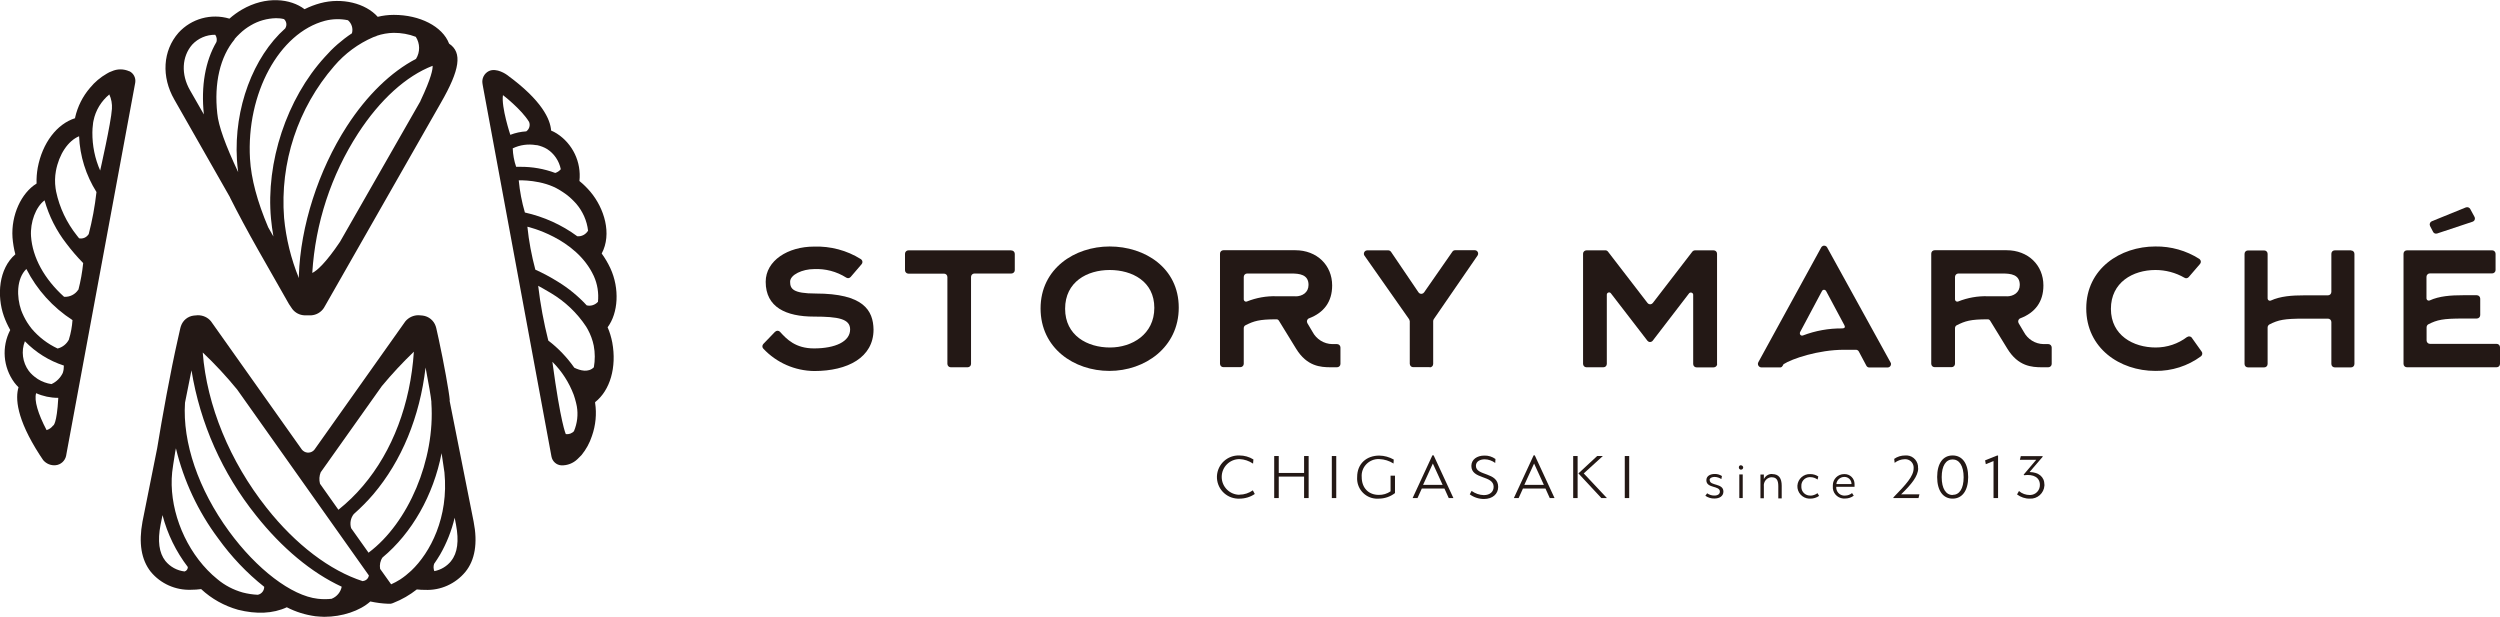<?xml version="1.0" encoding="UTF-8"?><svg xmlns="http://www.w3.org/2000/svg" viewBox="0 0 220 54.26"><defs><style>.f{fill:#231815;}</style></defs><g id="a"/><g id="b"><g id="c"><g id="d"><g id="e"><path class="f" d="M109.08,43.54c-.86,0-1.57-.7-1.57-1.57s.7-1.57,1.57-1.57c.43,.02,.84,.16,1.19,.4l.03-.37c-.37-.23-.8-.35-1.23-.35-1.05-.04-1.93,.77-1.98,1.82-.04,1.05,.77,1.93,1.82,1.98,.05,0,.11,0,.16,0,.48,0,.96-.14,1.35-.41l-.17-.32c-.34,.24-.75,.38-1.18,.38Z"/><polygon class="f" points="114.76 41.62 112.53 41.62 112.53 40.13 112.13 40.13 112.13 43.83 112.53 43.83 112.53 41.94 114.76 41.94 114.76 43.83 115.16 43.83 115.16 40.13 114.76 40.13 114.76 41.62"/><rect class="f" x="117.2" y="40.13" width=".39" height="3.7"/><path class="f" d="M122.37,43.24c-.31,.21-.67,.32-1.04,.31-.86,0-1.5-.57-1.5-1.58-.06-.81,.56-1.51,1.37-1.57,.06,0,.13,0,.19,0,.44,.02,.87,.15,1.24,.39l.02-.35c-.39-.22-.82-.34-1.27-.35-1.11,0-1.95,.7-1.95,1.89-.07,.98,.66,1.83,1.64,1.9,.08,0,.17,0,.25,0,.52,0,1.03-.17,1.44-.49v-1.53h-.39v1.37Z"/><path class="f" d="M126.05,40.07l-1.74,3.76h.43l.38-.84h1.99l.38,.84h.41l-1.74-3.76h-.11Zm-.82,2.6l.86-1.88,.86,1.88h-1.72Z"/><path class="f" d="M129.88,40.99c0-.42,.42-.57,.77-.57,.33,0,.66,.12,.93,.32,0-.12,.02-.24,.02-.35-.28-.2-.62-.31-.97-.3-.66,0-1.15,.35-1.15,.91,0,1.21,1.96,.8,1.96,1.84,0,.42-.31,.73-.86,.73-.39-.01-.76-.14-1.08-.37l-.16,.3c.36,.27,.8,.41,1.25,.41,.75,0,1.25-.44,1.25-1.06,0-1.34-1.96-.94-1.96-1.86Z"/><path class="f" d="M134.96,40.07l-1.74,3.76h.42l.38-.84h1.98l.38,.84h.42l-1.74-3.76h-.1Zm-.82,2.6l.86-1.88,.86,1.88h-1.72Z"/><polygon class="f" points="141.05 40.13 140.55 40.13 138.9 41.66 140.92 43.83 141.41 43.83 139.37 41.66 141.05 40.13"/><rect class="f" x="138.44" y="40.13" width=".39" height="3.7"/><rect class="f" x="142.98" y="40.13" width=".39" height="3.7"/><path class="f" d="M150.44,42.26c0-.21,.24-.29,.44-.29,.21,0,.42,.07,.6,.19l.05-.27c-.19-.12-.41-.19-.64-.18-.38,0-.73,.17-.73,.55,0,.74,1.19,.45,1.19,1,0,.22-.19,.35-.49,.35-.23,0-.45-.07-.63-.2,0,0-.1,.14-.16,.22,.24,.16,.52,.25,.8,.24,.45,0,.79-.21,.79-.61,0-.76-1.2-.49-1.2-1Z"/><rect class="f" x="153.06" y="41.75" width=".3" height="2.08"/><path class="f" d="M153.21,40.94c-.1,0-.18,.06-.19,.16,0,0,0,.01,0,.02-.01,.11,.07,.2,.17,.21,.11,.01,.2-.07,.21-.17s-.07-.2-.17-.21c0,0-.02,0-.02,0Z"/><path class="f" d="M155.97,41.71c-.32-.02-.61,.16-.75,.45v-.4h-.3v2.09h.3v-1.04c-.05-.4,.23-.76,.62-.81,.02,0,.05,0,.07,0,.42,0,.58,.25,.58,.78v1.08h.3v-1.11c0-.65-.24-1.03-.83-1.03Z"/><path class="f" d="M159.32,43.61c-.42,.02-.78-.3-.8-.72,0-.03,0-.07,0-.1-.03-.41,.28-.77,.69-.8,.04,0,.07,0,.11,0,.23,0,.44,.08,.63,.21l.06-.27c-.21-.14-.45-.21-.7-.21-.59-.03-1.1,.42-1.14,1.02-.03,.59,.42,1.1,1.02,1.14,.04,0,.08,0,.12,0,.28,0,.54-.08,.77-.24l-.14-.24c-.18,.13-.4,.21-.62,.22Z"/><path class="f" d="M162.28,41.72c-.55,0-.99,.44-.99,.98,0,.03,0,.06,0,.09-.05,.55,.36,1.03,.91,1.08,.06,0,.12,0,.17,0,.27,0,.54-.08,.76-.25l-.15-.23c-.17,.14-.38,.22-.6,.22-.4,.04-.75-.25-.79-.65,0-.04,0-.08,0-.12h1.61c0-.08,0-.16,0-.25,0-.49-.4-.88-.89-.87h-.03Zm-.68,.88c.03-.35,.33-.62,.68-.63,.34-.02,.63,.24,.65,.57,0,.02,0,.04,0,.06h-1.33Z"/><path class="f" d="M168.79,41.2c.04-.57-.39-1.08-.96-1.12-.06,0-.11,0-.17,0-.35,0-.69,.1-.97,.3l.04,.35c.25-.2,.56-.31,.88-.32,.4-.03,.76,.27,.79,.68,0,.04,0,.08,0,.12,0,.7-.67,1.42-1.78,2.56v.06h2.21l.08-.33h-1.61c.91-.88,1.5-1.61,1.5-2.29Z"/><path class="f" d="M171.83,40.08c-.85,0-1.36,.7-1.36,1.9s.52,1.9,1.36,1.9,1.37-.7,1.37-1.9-.52-1.9-1.37-1.9Zm0,3.48c-.58,0-.96-.55-.96-1.57s.38-1.56,.96-1.56,.97,.55,.97,1.57-.38,1.55-.97,1.55h0Z"/><polygon class="f" points="174.69 40.51 174.75 40.85 175.43 40.57 175.43 43.83 175.83 43.83 175.83 40.09 175.74 40.09 174.69 40.51"/><path class="f" d="M178.61,41.53l1.14-1.33v-.06h-1.92l-.08,.32h1.44l-1.11,1.31,.04,.05c.82-.11,1.39,.19,1.39,.85,.01,.48-.37,.88-.85,.89-.01,0-.03,0-.04,0-.35,0-.69-.12-.95-.35l-.17,.3c.32,.24,.72,.38,1.12,.37,.67,.04,1.25-.48,1.29-1.15,0-.02,0-.05,0-.07,0-.72-.53-1.1-1.29-1.12Z"/><path class="f" d="M117.66,30.28h-.42c-.73-.01-1.4-.43-1.74-1.08l-.45-.76c-.08-.14-.04-.32,.1-.41,.01,0,.03-.02,.05-.02,1.29-.49,2.03-1.44,2.03-2.89,0-1.79-1.35-3.1-3.24-3.1h-6.33c-.17,0-.3,.13-.3,.3v9.69c0,.17,.13,.3,.3,.3h1.49c.16,0,.3-.13,.3-.29h0v-3.14c0-.11,.06-.22,.16-.26,.73-.37,1.21-.52,2.68-.52,.11-.02,.21,.04,.26,.13,.07,.1,1.51,2.46,1.51,2.46,.95,1.55,2.15,1.63,3.05,1.63h.55c.16,0,.3-.13,.3-.29h0v-1.45c0-.16-.13-.3-.3-.3h0Zm-3.65-4.21h-1.67c-.89-.03-1.78,.13-2.61,.46-.1,.04-.21,0-.26-.1-.01-.02-.02-.05-.02-.08v-1.98c0-.16,.13-.3,.29-.3h3.9c.7,0,1.51,.08,1.51,1,0,.67-.54,1.01-1.15,1.01Z"/><path class="f" d="M180.25,30.28h-.42c-.73-.01-1.4-.43-1.74-1.08l-.45-.76c-.08-.14-.04-.32,.1-.41,.01,0,.03-.02,.05-.02,1.29-.49,2.03-1.44,2.03-2.89,0-1.79-1.35-3.1-3.24-3.1h-6.33c-.17,0-.3,.13-.3,.3v9.69c0,.17,.13,.3,.3,.3h1.49c.16,0,.3-.13,.3-.29h0v-3.14c0-.11,.06-.22,.16-.26,.73-.37,1.21-.52,2.68-.52,.11-.02,.21,.04,.26,.13,.07,.1,1.51,2.46,1.51,2.46,.95,1.55,2.15,1.63,3.05,1.63h.55c.16,0,.3-.13,.3-.29h0v-1.45c0-.16-.13-.3-.3-.3h0Zm-3.65-4.21h-1.67c-.89-.03-1.78,.13-2.61,.46-.1,.04-.21,0-.26-.1-.01-.02-.02-.05-.02-.08v-1.98c0-.16,.13-.3,.29-.3h3.9c.71,0,1.51,.08,1.51,1,0,.67-.54,1.01-1.15,1.01Z"/><path class="f" d="M214.11,20.4c.06,.13,.21,.19,.35,.15l3.13-1.04c.16-.05,.24-.22,.19-.37,0-.02-.01-.04-.02-.05l-.38-.7c-.07-.13-.23-.19-.38-.14l-3,1.22c-.15,.06-.23,.24-.16,.39v.02l.27,.52Z"/><path class="f" d="M71.78,25.83c-2.01,0-2.25-.42-2.25-1.04s1.1-1.11,2.09-1.11c1.01-.05,2,.21,2.85,.75,.12,.08,.29,.06,.39-.06l.96-1.12c.11-.12,.1-.31-.03-.42-.01-.01-.02-.02-.04-.03-1.23-.77-2.67-1.15-4.12-1.1-2.29,0-4.25,1.23-4.25,3.1,0,2.24,1.79,3.06,4.25,3.06,2.15,0,3.18,.2,3.18,1.13,0,1.07-1.31,1.67-3.18,1.67-1.63,0-2.4-.81-2.99-1.46-.11-.12-.3-.13-.42-.01h-.01l-1.04,1.08c-.11,.12-.11,.3,0,.41,1.16,1.24,2.78,1.95,4.48,1.97,2.94,0,5.22-1.19,5.22-3.65-.03-1.68-.87-3.17-5.1-3.17Z"/><path class="f" d="M88.99,22.03h-9.05c-.16,0-.3,.13-.3,.3h0v1.45c0,.16,.13,.3,.29,.3h3.14c.17,0,.3,.13,.3,.3h0v7.64c0,.16,.13,.3,.29,.3h1.49c.16,0,.3-.13,.3-.29h0v-7.66c0-.16,.13-.3,.29-.3h3.26c.16,0,.3-.13,.3-.29h0v-1.44c0-.16-.13-.3-.29-.3-.01,0-.02,0-.03,0Z"/><path class="f" d="M97.65,21.69c-3.08,0-6.08,1.95-6.08,5.45s2.94,5.5,6.06,5.5,6.1-2.07,6.1-5.57-2.98-5.38-6.08-5.38Zm.02,8.89c-1.96,0-3.94-1.04-3.94-3.41s1.94-3.41,3.92-3.41,3.93,1,3.93,3.33-1.96,3.49-3.9,3.49Z"/><path class="f" d="M125.82,32.33c.16,0,.3-.13,.3-.3h0v-3.77c0-.06,.02-.12,.05-.17l3.86-5.61c.09-.14,.05-.32-.08-.41-.05-.03-.1-.05-.16-.05h-1.74c-.1,0-.19,.05-.24,.13l-2.49,3.58c-.09,.13-.27,.17-.41,.08-.03-.02-.06-.05-.08-.08l-2.42-3.57c-.06-.08-.15-.13-.24-.13h-1.86c-.16,0-.29,.14-.29,.3,0,.06,.02,.12,.05,.16l3.93,5.6s.05,.11,.06,.17v3.75c0,.16,.13,.3,.29,.3h1.47Z"/><path class="f" d="M192.89,29.73c-.09-.13-.27-.17-.4-.08h-.02c-.8,.61-1.77,.93-2.77,.93-1.97,0-3.94-1.07-3.94-3.4s1.93-3.42,3.92-3.42c.89,0,1.77,.23,2.55,.68,.12,.08,.29,.05,.38-.06l.99-1.15c.11-.12,.1-.31-.03-.42l-.02-.02c-1.16-.74-2.51-1.12-3.88-1.1-3.08,0-6.08,1.95-6.08,5.45s2.95,5.5,6.08,5.5c1.44,.02,2.86-.43,4.02-1.29,.12-.1,.15-.28,.06-.4l-.86-1.21Z"/><path class="f" d="M219.7,30.26h-5.86c-.16,0-.3-.13-.3-.3h0v-1.15c0-.11,.05-.21,.15-.27,.79-.4,1.29-.51,3.06-.51h1.21c.16,0,.3-.13,.3-.3v-1.45c0-.16-.13-.3-.3-.3h-1.21c-1.07,0-2.09,.07-2.94,.46-.1,.04-.21,0-.26-.1-.01-.03-.02-.05-.02-.08v-1.9c0-.16,.13-.3,.29-.3h5.49c.16,0,.3-.13,.3-.29h0v-1.44c0-.16-.13-.3-.29-.3h-7.51c-.17,0-.3,.13-.3,.3v9.69c0,.17,.13,.3,.3,.3h7.89c.17,0,.3-.13,.3-.3v-1.46c0-.17-.13-.3-.3-.3Z"/><path class="f" d="M206.89,22.03h-1.43c-.17,0-.3,.13-.3,.3v3.36c0,.16-.13,.3-.3,.3h-2.09c-1.07,0-2.09,.07-2.94,.46-.1,.04-.21,0-.26-.1-.01-.03-.02-.05-.02-.08v-3.93c0-.17-.13-.3-.3-.3h-1.43c-.17,0-.3,.13-.3,.3v9.69c0,.17,.13,.3,.3,.3h1.43c.17,0,.3-.13,.3-.3v-3.21c0-.11,.06-.21,.16-.27,.79-.4,1.29-.51,3.06-.51h2.09c.16,0,.3,.13,.3,.3v3.69c0,.17,.13,.3,.3,.3h1.43c.17,0,.3-.13,.3-.3v-9.69c0-.17-.13-.3-.3-.3Z"/><path class="f" d="M151.1,32.02v-9.69c0-.17-.13-.3-.3-.3h-1.63c-.09,0-.18,.04-.24,.11l-3.48,4.52c-.1,.13-.28,.16-.41,.06-.02-.02-.04-.04-.06-.06l-3.48-4.52c-.06-.07-.14-.12-.24-.11h-1.65c-.16,0-.3,.13-.3,.29h0v9.7c0,.16,.13,.3,.29,.3h1.5c.17,0,.3-.13,.3-.3v-6.1c0-.11,.1-.19,.21-.19,.05,0,.11,.03,.14,.07l3.22,4.18c.1,.13,.28,.16,.41,.06,.02-.02,.04-.04,.06-.06l3.21-4.18c.08-.08,.2-.08,.29,0,.04,.03,.06,.08,.06,.13v6.1c0,.17,.13,.3,.3,.3h1.49c.17,0,.31-.12,.32-.28h0Z"/><path class="f" d="M160.79,21.77c-.08-.14-.26-.2-.41-.11-.05,.03-.09,.07-.11,.11l-5.54,10.11c-.08,.15-.02,.33,.12,.41,.04,.02,.09,.04,.14,.04h1.63s.05,0,.08,0h0c.08-.02,.14-.07,.18-.15l.07-.13c.73-.48,3.07-1.27,5.33-1.27h1.04c.11,0,.21,.06,.26,.16l.66,1.24c.05,.1,.15,.16,.26,.16h1.61c.17,0,.3-.14,.3-.3,0-.05-.01-.1-.04-.14l-5.58-10.12Zm1.32,7.13c-1.18-.01-2.35,.2-3.45,.62-.1,.04-.22,0-.26-.11-.02-.06-.02-.12,0-.17l1.94-3.64c.06-.1,.18-.13,.28-.07,.03,.02,.05,.04,.07,.07l1.61,3.01c.1,.17,.04,.29-.19,.29h0Z"/><path class="f" d="M20.24,17.38c.7,1.39,1.53,2.94,2.47,4.6l2.72,4.78,.29,.43c.26,.34,.65,.54,1.08,.56h.58c.46-.03,.87-.27,1.12-.65l.15-.26,10.14-17.78c1.69-2.93,1.91-4.44,.73-5.22-.58-1.53-2.6-2.53-4.84-2.53h-.05c-.47,0-.94,.06-1.39,.17-1.07-1.2-3.16-1.71-5.05-1.2-.48,.13-.95,.31-1.39,.53-1.22-.93-3.39-1.2-5.52,.04-.39,.23-.75,.49-1.09,.79-1.61-.48-3.35,0-4.48,1.24-1.39,1.58-1.52,3.88-.37,5.88,.35,.6,2.86,5.02,4.91,8.62Zm16.77-8.5l-7.09,12.4c-1.23,1.83-2.03,2.55-2.44,2.74,.27-4.37,1.65-8.6,4.03-12.28,1.93-2.97,4.23-5.05,6.56-5.95,.02,.28-.1,1.04-1.07,3.09Zm-3.86-5.73c.48-.16,.98-.25,1.48-.26h.03c.66,0,1.31,.11,1.93,.35,.38,.59,.39,1.34,.02,1.94-2.2,1.15-4.32,3.2-6.08,5.92-2.52,3.9-4.09,8.82-4.23,13.16v.21c-.69-1.69-1.13-3.48-1.3-5.29-.38-4.87,1.21-9.68,4.41-13.37,.94-1.1,2.12-1.97,3.44-2.54,.09-.04,.19-.07,.29-.1Zm-4.56-1.32c.66-.17,1.36-.19,2.03-.05,.33,.28,.47,.73,.35,1.15-.89,.59-1.69,1.29-2.39,2.09-3.35,3.67-5.2,9.27-4.73,14.24,.05,.51,.12,1.04,.21,1.55l-.46-.81c-.96-2.26-1.5-4.28-1.6-6.03-.33-5.74,2.56-11.07,6.59-12.14Zm-7.96,1.62c.15-.18,.31-.34,.48-.5,.29-.28,.61-.52,.96-.72,.67-.4,1.44-.61,2.22-.63,.23,0,.47,.02,.7,.08,.22,.19,.28,.52,.13,.78l-.02,.04c-2.82,2.51-4.52,7.02-4.25,11.55,.02,.35,.06,.7,.11,1.1-1.11-2.35-1.74-4.08-1.84-5.17-.29-2.66,.25-4.99,1.53-6.52Zm-3.72,.48c.52-.56,1.26-.88,2.03-.87,.13,.18,.17,.42,.11,.63-.99,1.69-1.37,3.88-1.11,6.38l-1.22-2.13h0c-.8-1.39-.72-2.96,.19-4.01Z"/><path class="f" d="M11.37,6.27c-.49-.22-1.05-.22-1.53,0-.15,.05-.3,.12-.44,.21-.56,.32-1.06,.74-1.47,1.24-.65,.75-1.1,1.65-1.32,2.62v.06c-1.61,.51-2.88,2.18-3.29,4.36-.08,.46-.12,.93-.1,1.39-1.35,.83-2.25,2.78-2.12,4.75,.04,.5,.12,.99,.25,1.48-1.47,1.27-1.64,3.64-1.01,5.44,.15,.42,.34,.83,.56,1.22-.77,1.48-.63,3.27,.36,4.62,.11,.15,.24,.29,.37,.42-.28,.93-.21,2.74,1.87,5.96l.3,.45c.27,.32,.68,.49,1.09,.45,.46-.04,.84-.39,.93-.84l.05-.28L11.9,7.28h0c.07-.42-.14-.84-.53-1.02Zm-6.7,31.18c-.14,.19-.34,.33-.57,.4-.76-1.44-1.11-2.63-.92-3.25,.6,.27,1.26,.41,1.92,.41h.03c-.13,2.36-.45,2.44-.45,2.44Zm.86-4.64c-.21,.44-.56,.79-1,.99-.42-.06-.83-.21-1.2-.44l-.07-.05c-.27-.18-.52-.4-.72-.66-.56-.76-.69-1.75-.35-2.62,.95,.98,2.13,1.72,3.43,2.14,0,.21-.02,.43-.09,.63Zm.55-2.96c-.2,.41-.57,.71-1.01,.82-.88-.41-1.65-1-2.28-1.74-.14-.18-.28-.37-.4-.56-.21-.34-.39-.7-.53-1.08-.4-1.16-.42-2.76,.46-3.62,.93,1.83,2.33,3.38,4.06,4.5-.04,.57-.14,1.14-.31,1.68Zm.81-4.36c-.27,.42-.75,.66-1.25,.63-1.74-1.57-2.78-3.46-2.91-5.33-.08-1.25,.42-2.58,1.19-3.16,.39,1.38,1.04,2.67,1.92,3.8,.45,.6,.95,1.18,1.48,1.72-.08,.79-.22,1.58-.42,2.35Zm.9-4.87c-.18,.28-.51,.42-.83,.35-.06-.08-.13-.16-.19-.24-.9-1.13-1.53-2.45-1.83-3.87-.02-.1-.03-.2-.05-.3-.07-.5-.06-1.01,.03-1.51,.27-1.47,1.07-2.66,2.04-3.06,.07,1.74,.6,3.43,1.53,4.91-.14,1.26-.37,2.5-.69,3.73h0Zm1.04-5.58c-.48-1.07-.71-2.23-.7-3.39,0-.24,.02-.47,.05-.7,0-.11,.03-.22,.05-.33,.18-.91,.68-1.72,1.39-2.31,.18,.4,.26,.83,.23,1.27-.07,1.19-1.04,5.45-1.04,5.45h.01Z"/><path class="f" d="M53.71,23.6c-.21-.45-.47-.89-.76-1.29,.92-1.72,.23-3.98-1-5.44-.29-.34-.61-.66-.96-.94,.18-1.66-.59-3.28-1.99-4.18-.16-.1-.33-.19-.5-.26-.07-.97-.78-2.64-3.9-4.91,0,0-.9-.66-1.59-.32-.41,.21-.63,.66-.55,1.11l.05,.29h0l6.02,32.52c.08,.42,.43,.74,.86,.77,.53,.02,1.05-.18,1.43-.55,.21-.2,.35-.35,.35-.35,.41-.5,.72-1.07,.92-1.68,.33-.94,.43-1.94,.28-2.92,0-.02,0-.04,0-.06,1.32-1.04,1.91-3.07,1.51-5.25-.09-.46-.22-.91-.41-1.34,.94-1.26,1.07-3.41,.24-5.2Zm-8.8-11.73s-.81-2.44-.65-3.5c0,0,1.62,1.24,2.3,2.36,.12,.3,.02,.64-.25,.83-.48,.03-.95,.13-1.39,.3h-.01Zm.22,1.18c.63-.3,1.34-.4,2.04-.28,.03,0,.06,0,.08,0,.32,.07,.62,.18,.9,.35,.62,.4,1.05,1.04,1.2,1.77-.13,.16-.3,.27-.49,.33-.99-.37-2.03-.55-3.09-.54h-.35c-.18-.52-.28-1.07-.3-1.63Zm.52,2.82s2.09-.09,3.61,.86c.18,.11,.38,.24,.57,.38,.32,.24,.61,.52,.88,.82,.57,.67,.94,1.49,1.04,2.37-.2,.33-.57,.53-.95,.49-1.37-1.01-2.95-1.72-4.61-2.09-.27-.92-.45-1.87-.54-2.83Zm4.87,22.06c-.18,.21-.46,.31-.73,.27,0,0-.45-.93-1.18-6.36,.83,.82,1.47,1.82,1.88,2.91,.08,.22,.14,.45,.2,.68,.03,.11,.05,.21,.07,.32,.13,.74,.04,1.5-.25,2.19h.01Zm1.74-5.61c-.49,.49-1.2,.29-1.72,.04-.64-.91-1.41-1.72-2.29-2.39-.4-1.59-.7-3.2-.89-4.82,0,0,.77,.42,1.12,.64,1.24,.74,2.3,1.74,3.1,2.95l.15,.26c.24,.44,.42,.92,.52,1.42,.12,.63,.12,1.27,.01,1.9h0Zm.35-5.75c-.25,.27-.63,.39-.98,.3-.74-.8-1.59-1.5-2.52-2.07-.64-.4-1.31-.76-2-1.07-.33-1.24-.57-2.5-.7-3.78,0,0,4.28,.96,5.84,4.33,.33,.72,.45,1.51,.37,2.29Z"/><path class="f" d="M39.58,35.23v-.02c-.05-.66-.53-3.32-.97-5.35-.08-.38-.16-.7-.22-.99l-.05-.17c-.17-.5-.61-.86-1.14-.93l-.35-.03c-.45-.01-.89,.19-1.18,.54l-8,11.29c-.25,.31-.71,.35-1.01,.09-.03-.03-.06-.06-.09-.09h0l-8-11.29c-.28-.35-.71-.54-1.16-.54l-.35,.03c-.53,.06-.97,.42-1.14,.93l-.05,.17c-.07,.29-.14,.61-.22,.98-.66,2.9-1.39,6.96-1.82,9.6l-1.29,6.45c-.35,1.88-.11,3.36,.73,4.42,.87,1.05,2.18,1.63,3.54,1.58,.3,0,.59-.02,.89-.06,.92,.86,2.04,1.48,3.25,1.82,1.6,.4,3.06,.35,4.29-.22,.79,.41,1.64,.67,2.52,.79,.26,.03,.52,.04,.78,.05,1.56,0,3.13-.52,4.05-1.35h0c.51,.11,1.03,.18,1.55,.2,.08,0,.16,0,.24,0,.09-.02,.17-.04,.25-.08,.74-.29,1.43-.69,2.05-1.18,.24,.03,.49,.04,.73,.04,1.36,.06,2.67-.53,3.54-1.58,.85-1.04,1.1-2.54,.73-4.42l-2.12-10.67Zm-11.35,6.32l5.37-7.57c.88-1.06,1.82-2.07,2.82-3.03-.3,4.58-1.87,8.74-4.47,11.8-.65,.77-1.38,1.48-2.17,2.11l-1.62-2.29c-.09-.34-.07-.7,.07-1.03Zm-11.99,8.74c-.66-.08-1.27-.41-1.69-.93-.55-.7-.7-1.76-.42-3.18l.17-.85c.43,1.66,1.19,3.21,2.23,4.57,0,.18-.11,.34-.29,.39Zm6.44,2.05c-.45-.02-.89-.09-1.32-.2-.82-.23-1.59-.63-2.24-1.18-.3-.24-.59-.51-.86-.79-2.19-2.27-3.41-5.65-3.11-8.61,.02-.24,.13-.92,.27-1.8l.06-.31c.69,2.87,1.95,5.56,3.72,7.93,1.15,1.6,2.51,3.04,4.05,4.26,0,.34-.23,.63-.56,.7Zm6.53,.35c-.42,.05-.84,.05-1.25,0-2.31-.26-5.37-2.6-7.81-5.94-2.69-3.68-4.1-7.81-3.87-11.31l.57-2.85c.76,4.68,2.72,9.08,5.69,12.78,2.26,2.85,4.87,5.03,7.53,6.26-.09,.47-.42,.87-.86,1.05v.02Zm2.73-1.54c-2.9-.93-5.92-3.22-8.48-6.46-3.24-4.09-5.26-9.01-5.62-13.67,1.08,1.02,2.09,2.11,3.03,3.26l11.59,16.36c-.04,.27-.26,.47-.53,.49v.02Zm.5-2.5l-1.54-2.17c-.13-.42-.05-.89,.23-1.24,.61-.54,1.19-1.12,1.72-1.74,2.5-2.95,4.09-6.81,4.6-11.16,.28,1.45,.48,2.64,.51,3.01v.11c.34,4.99-2.02,10.55-5.52,13.17v.02Zm3.75,1.57c-.3,.28-.62,.54-.97,.77-.26,.16-.52,.31-.8,.43l-.97-1.36c-.06-.35,.01-.71,.21-1,2.58-2.14,4.48-5.47,5.2-9.18,.13,.83,.22,1.46,.25,1.69,.39,3.96-1.25,7.07-2.92,8.65Zm3.51-.85c-.37,.46-.9,.78-1.48,.89-.08-.2-.09-.43-.02-.64,.19-.26,.35-.53,.53-.82,.58-1.01,1.01-2.1,1.28-3.24l.12,.62c.27,1.42,.13,2.49-.43,3.18h0Z"/></g></g></g></g></svg>